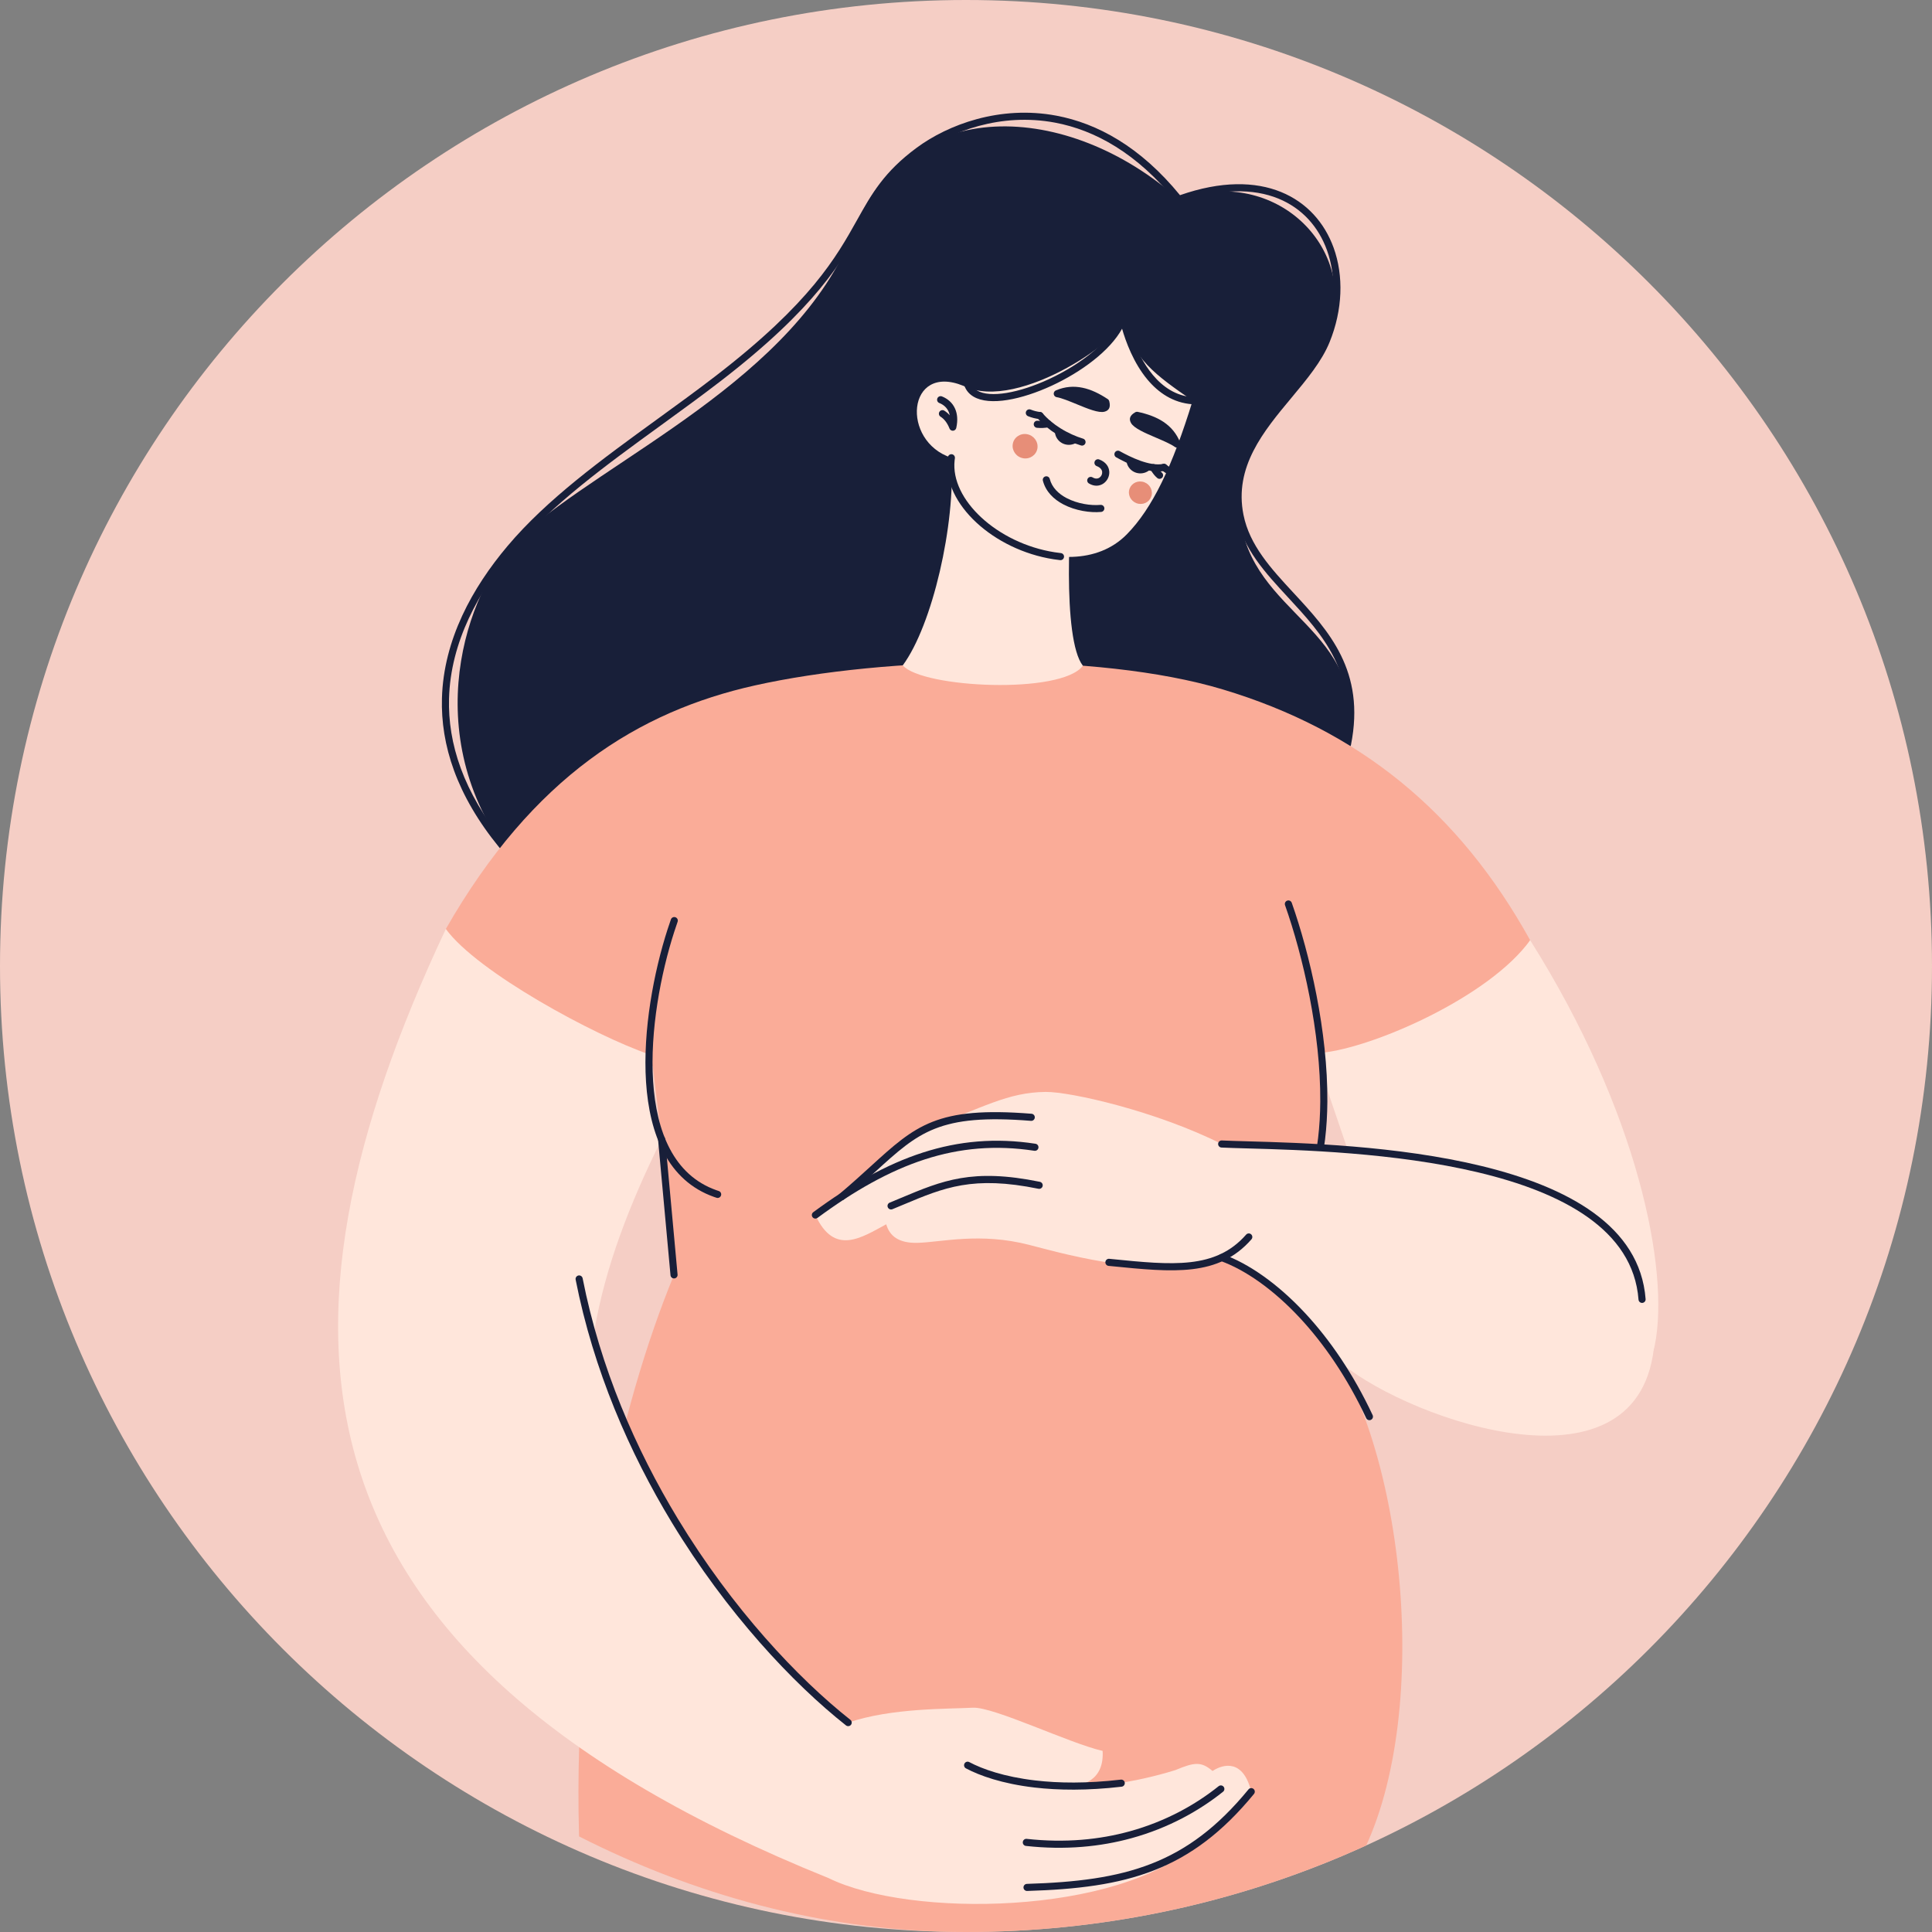 <svg xmlns="http://www.w3.org/2000/svg" width="120" height="120" viewBox="0 0 120 120" fill="none"><rect x="0" y="0" width="120" height="120" fill="#808080" stroke="none"/><path d="M60 120C93.137 120 120 93.137 120 60C120 26.863 93.137 0 60 0C26.863 0 0 26.863 0 60C0 93.137 26.863 120 60 120Z" fill="#F5CEC5"></path><g clip-path="url(#clip0_78_51)"><path d="M73.219 12.382C66.346 6.265 56.348 5.785 53.006 14.387C49.444 23.557 37.708 28.444 32.367 33.292C29.266 36.108 25.913 44.804 31.187 52.504L83.693 46.225C85.062 38.948 77.652 38.318 77.017 32.017C76.803 29.898 77.338 28.6 78.097 27.125C78.834 25.694 81.951 23.177 82.737 20.106C84.033 15.044 78.99 10.319 73.219 12.382Z" fill="#181F39"></path><path d="M31.358 52.364C31.436 52.459 31.422 52.598 31.327 52.675C31.233 52.753 31.093 52.739 31.016 52.644C28.346 49.379 27.371 46.251 27.45 43.376C27.549 39.726 29.346 36.498 31.522 33.917C33.975 31.006 37.389 28.529 40.813 26.044C42.047 25.149 43.283 24.252 44.459 23.346C50.359 18.803 51.948 15.964 53.228 13.676C54.147 12.034 54.91 10.671 56.944 9.172C58.883 7.742 62.097 6.524 65.616 7.185C68.141 7.659 70.821 9.1 73.292 12.123C75.852 11.227 77.958 11.27 79.565 11.924C80.367 12.251 81.045 12.73 81.593 13.323C82.139 13.914 82.554 14.615 82.834 15.388C83.464 17.134 83.401 19.245 82.581 21.257C82.096 22.448 81.172 23.557 80.213 24.709C78.484 26.784 76.639 28.999 77.234 31.974C77.614 33.876 78.954 35.324 80.341 36.822C82.528 39.183 84.828 41.669 83.911 46.268C83.887 46.388 83.77 46.466 83.65 46.442C83.531 46.418 83.453 46.302 83.477 46.182C84.351 41.801 82.129 39.401 80.018 37.121C78.587 35.575 77.204 34.082 76.8 32.061C76.165 28.881 78.08 26.581 79.874 24.427C80.81 23.304 81.711 22.222 82.172 21.091C82.95 19.18 83.013 17.182 82.419 15.536C82.159 14.818 81.775 14.168 81.27 13.621C80.766 13.077 80.141 12.636 79.4 12.333C77.858 11.706 75.814 11.681 73.305 12.585C73.217 12.623 73.111 12.599 73.047 12.52C70.624 9.508 68 8.082 65.535 7.618C62.156 6.983 59.068 8.155 57.205 9.527C55.249 10.969 54.507 12.295 53.614 13.892C52.314 16.214 50.702 19.096 44.729 23.695C43.528 24.619 42.299 25.511 41.072 26.402C37.668 28.873 34.274 31.336 31.86 34.2C29.738 36.717 27.987 39.855 27.89 43.386C27.814 46.162 28.762 49.19 31.358 52.364Z" fill="#181F39"></path><path fill-rule="evenodd" clip-rule="evenodd" d="M80.5 120.5C68.25 120.788 61.791 127.373 39.5 117.5C38.418 117.591 37.065 115.291 36.016 115.354C35.358 100.633 38.508 87.314 41.865 79.186L41.092 70.759L40.545 66.204C33.894 69.734 28.419 60.138 27.691 57.701C33.117 48.217 39.678 44.184 46.885 42.574C55.041 40.753 68.152 40.481 75.94 42.818C84.422 45.363 90.632 50.432 95.04 58.399C93.443 61.575 85.59 65.506 82.075 65.392C83.162 75.545 77.769 77.595 81.704 82.365C87.244 89.082 89.036 106.289 84.619 115.127C84.61 115.135 76.88 124.658 80.5 120.5Z" fill="#FAAC98"></path><path fill-rule="evenodd" clip-rule="evenodd" d="M95.041 58.399C92.497 61.928 85.272 65.086 82.076 65.392L82.147 66.831L87.19 81.632C89.272 82.382 101.925 87.849 102.784 83.544C103.711 78.896 101.747 69.039 95.041 58.399Z" fill="#FFE6DB"></path><path d="M79.816 56.221C79.776 56.106 79.836 55.98 79.951 55.94C80.066 55.899 80.192 55.959 80.233 56.074C81.352 59.244 82.475 64.084 82.445 68.427C82.422 71.624 81.774 74.558 80.043 76.387C79.96 76.476 79.82 76.479 79.732 76.396C79.644 76.312 79.64 76.173 79.723 76.085C81.367 74.348 81.982 71.52 82.004 68.426C82.034 64.139 80.923 59.356 79.816 56.221Z" fill="#181F39"></path><path fill-rule="evenodd" clip-rule="evenodd" d="M75.881 71.056C71.816 69.014 66.488 67.806 64.946 67.821C62.574 67.846 61.07 68.794 57.475 70.123C56.729 70.398 54.365 72.482 53.053 73.84C52.159 74.438 51.118 75.049 50.645 75.469C51.826 78.04 53.527 76.855 55.045 76.043C55.254 76.762 55.807 77.222 56.978 77.195C58.463 77.161 60.877 76.526 63.955 77.33C66.579 78.015 71.977 79.513 75.88 78.11C79.26 79.087 81.329 82.162 83.064 84.451C86.677 87.775 101.106 93.274 102.656 84.226C104.88 71.246 85.511 71.572 75.881 71.056Z" fill="#FFE6DB"></path><path d="M77.398 76.686C77.478 76.594 77.618 76.585 77.709 76.665C77.801 76.745 77.81 76.884 77.73 76.976C75.685 79.31 72.912 79.032 68.99 78.639L68.855 78.626C68.734 78.614 68.645 78.506 68.657 78.385C68.669 78.263 68.777 78.175 68.898 78.187L69.033 78.2C72.823 78.58 75.504 78.848 77.398 76.686Z" fill="#181F39"></path><path d="M64.314 71.04C64.434 71.058 64.517 71.17 64.499 71.291C64.481 71.412 64.369 71.495 64.248 71.477C61.849 71.11 59.632 71.303 57.444 72.011C55.247 72.721 53.075 73.949 50.775 75.646C50.677 75.718 50.54 75.697 50.468 75.599C50.396 75.501 50.416 75.364 50.514 75.291C52.852 73.566 55.065 72.316 57.309 71.591C59.564 70.862 61.846 70.662 64.314 71.04Z" fill="#181F39"></path><path d="M64.07 69.177C64.192 69.187 64.282 69.293 64.273 69.415C64.263 69.537 64.157 69.628 64.035 69.618C58.336 69.163 57.069 70.317 54.377 72.77C53.813 73.283 53.187 73.853 52.425 74.495C52.333 74.573 52.194 74.561 52.115 74.468C52.037 74.375 52.049 74.236 52.142 74.158C52.872 73.543 53.507 72.965 54.08 72.443C56.868 69.903 58.181 68.707 64.07 69.177Z" fill="#181F39"></path><path d="M64.589 73.405C64.708 73.43 64.785 73.546 64.761 73.665C64.737 73.784 64.62 73.862 64.501 73.837C60.437 73.007 58.64 73.761 56.114 74.821C55.942 74.893 55.764 74.967 55.429 75.106C55.317 75.151 55.188 75.098 55.142 74.985C55.095 74.873 55.149 74.744 55.262 74.697C55.396 74.642 55.672 74.526 55.943 74.413C58.542 73.323 60.39 72.547 64.589 73.405Z" fill="#181F39"></path><path d="M75.87 71.276C75.749 71.271 75.655 71.167 75.66 71.046C75.666 70.924 75.769 70.83 75.891 70.836C76.307 70.856 76.847 70.871 77.493 70.889C84.08 71.072 101.52 71.557 102.212 80.689C102.221 80.811 102.13 80.916 102.008 80.926C101.886 80.935 101.781 80.843 101.771 80.722C101.11 71.987 83.959 71.51 77.481 71.33C76.824 71.312 76.275 71.296 75.87 71.276Z" fill="#181F39"></path><path d="M85.257 87.896C85.309 88.006 85.261 88.137 85.151 88.189C85.041 88.241 84.91 88.193 84.858 88.083C83.67 85.548 82.236 83.472 80.751 81.873C79.067 80.061 77.323 78.867 75.805 78.317C75.69 78.276 75.631 78.149 75.672 78.035C75.714 77.92 75.841 77.861 75.955 77.903C77.535 78.475 79.341 79.707 81.074 81.573C82.587 83.201 84.048 85.315 85.257 87.896Z" fill="#181F39"></path><path fill-rule="evenodd" clip-rule="evenodd" d="M75.312 109.999C74.619 109.406 74.202 109.442 73.012 109.942C70.329 110.775 67.835 111.047 65.904 111.021C65.751 111.022 65.597 111.018 65.442 111.009C64.067 110.955 63.026 110.746 62.474 110.494C62.961 110.589 64.209 110.938 65.442 111.009C65.593 111.015 65.746 111.019 65.904 111.021C67.322 111.012 68.59 110.536 68.486 108.752C66.388 108.271 61.714 105.997 60.416 106.069C58.907 106.153 55.373 106.073 52.683 106.995C52.675 107.002 52.668 107.009 52.66 107.017L52.665 106.981C44.575 100.563 39.431 91.647 36.912 82.675C37.603 78.645 39.105 74.787 41.093 70.759C40.691 69.016 40.391 67.656 40.316 65.484C36.939 64.327 29.647 60.383 27.692 57.701C15.945 82.655 17.232 102.844 51.466 116.653C56.491 119.127 69.482 118.987 74.363 114.479C75.372 113.824 76.52 113.088 77.718 111.282C77.22 109.27 76.007 109.546 75.312 109.999Z" fill="#FFE6DB"></path><path d="M35.754 79.482C35.731 79.362 35.809 79.246 35.929 79.222C36.048 79.199 36.165 79.277 36.188 79.397C37.287 84.968 39.49 90.027 42.106 94.34C45.488 99.916 49.556 104.244 52.819 106.822C52.914 106.897 52.931 107.036 52.855 107.131C52.78 107.227 52.641 107.243 52.546 107.168C49.249 104.563 45.141 100.193 41.729 94.568C39.089 90.213 36.864 85.106 35.754 79.482Z" fill="#181F39"></path><path d="M63.797 117.451C63.675 117.455 63.574 117.359 63.57 117.237C63.567 117.115 63.663 117.014 63.785 117.011C66.827 116.919 69.314 116.62 71.516 115.759C73.71 114.902 75.629 113.481 77.547 111.142C77.624 111.048 77.763 111.035 77.857 111.112C77.951 111.19 77.965 111.329 77.888 111.423C75.918 113.824 73.941 115.285 71.677 116.171C69.421 117.053 66.888 117.358 63.797 117.451Z" fill="#181F39"></path><path d="M59.996 109.836C59.889 109.779 59.849 109.645 59.906 109.538C59.963 109.43 60.096 109.39 60.204 109.447C61.006 109.875 62.358 110.36 64.304 110.587C65.747 110.756 67.512 110.781 69.617 110.536C69.738 110.522 69.848 110.609 69.862 110.73C69.875 110.851 69.788 110.961 69.667 110.975C67.526 111.224 65.726 111.198 64.254 111.026C62.245 110.792 60.837 110.284 59.996 109.836Z" fill="#181F39"></path><path d="M63.723 114.654C63.602 114.641 63.514 114.532 63.528 114.411C63.541 114.289 63.65 114.202 63.771 114.215C66.166 114.48 68.302 114.26 70.161 113.749C72.423 113.127 74.277 112.076 75.692 110.943C75.787 110.868 75.926 110.883 76.001 110.978C76.077 111.073 76.062 111.211 75.967 111.287C74.511 112.452 72.603 113.535 70.276 114.174C68.367 114.699 66.176 114.925 63.723 114.654Z" fill="#181F39"></path><path d="M41.672 57.106C41.712 56.992 41.838 56.931 41.953 56.972C42.068 57.012 42.129 57.138 42.088 57.253C42.016 57.459 41.946 57.665 41.88 57.871C41.049 60.45 40.361 64.015 40.566 67.174C40.768 70.281 41.836 72.987 44.496 73.926C44.551 73.946 44.599 73.962 44.642 73.976C44.758 74.013 44.822 74.137 44.784 74.253C44.747 74.369 44.623 74.433 44.507 74.396C44.447 74.376 44.395 74.359 44.35 74.343C41.485 73.332 40.339 70.473 40.126 67.201C39.917 63.983 40.616 60.357 41.46 57.736C41.532 57.513 41.603 57.303 41.672 57.106Z" fill="#181F39"></path><path d="M40.873 70.778C40.862 70.657 40.951 70.55 41.073 70.539C41.194 70.528 41.301 70.618 41.312 70.739L42.085 79.166C42.096 79.287 42.006 79.395 41.885 79.405C41.764 79.417 41.657 79.327 41.646 79.206L40.873 70.778Z" fill="#181F39"></path><path fill-rule="evenodd" clip-rule="evenodd" d="M66.753 29.872C65.917 28.572 59.914 27.661 59.093 28.432C59.354 32.584 57.916 38.825 56.072 41.328C57.284 42.735 65.937 43.15 67.26 41.348C65.96 39.702 66.414 31.679 66.753 29.872Z" fill="#FFE6DB"></path><path fill-rule="evenodd" clip-rule="evenodd" d="M59.093 28.432C55.942 27.416 56.321 22.526 59.837 23.965C63.304 25.689 70.247 20.663 69.753 19.723C70.306 22.291 71.79 23.299 74.076 24.889C72.816 28.988 71.573 31.572 69.992 33.185C66.332 36.92 58.186 32.484 59.093 28.432Z" fill="#FFE6DB"></path><path d="M58.875 28.398C58.893 28.278 59.006 28.196 59.126 28.214C59.246 28.233 59.328 28.346 59.31 28.466C59.304 28.504 59.298 28.546 59.293 28.594V28.595C59.159 29.816 59.821 31.095 60.951 32.141C62.101 33.205 63.729 34.023 65.502 34.301C65.625 34.32 65.756 34.337 65.893 34.353C66.014 34.366 66.102 34.475 66.088 34.596C66.075 34.718 65.966 34.805 65.845 34.791C65.714 34.777 65.577 34.758 65.434 34.736C63.574 34.444 61.862 33.584 60.652 32.464C59.422 31.325 58.703 29.914 58.854 28.546C58.86 28.502 58.866 28.453 58.875 28.398Z" fill="#181F39"></path><path d="M58.343 25.032C58.23 24.987 58.175 24.859 58.22 24.746C58.264 24.633 58.392 24.578 58.506 24.622C58.866 24.765 59.159 25.018 59.322 25.385C59.461 25.699 59.501 26.093 59.398 26.567C59.386 26.641 59.336 26.706 59.262 26.737C59.149 26.782 59.021 26.727 58.975 26.614C58.904 26.436 58.82 26.288 58.727 26.166C58.633 26.044 58.53 25.95 58.421 25.882C58.317 25.817 58.285 25.681 58.35 25.578C58.414 25.474 58.55 25.442 58.654 25.507C58.773 25.581 58.885 25.675 58.989 25.791C58.972 25.708 58.948 25.633 58.917 25.563C58.805 25.31 58.598 25.133 58.343 25.032Z" fill="#181F39"></path><path d="M59.846 23.767C59.822 23.648 59.898 23.531 60.017 23.506C60.137 23.482 60.253 23.558 60.279 23.677C60.333 23.938 60.477 24.128 60.688 24.254C61.094 24.497 61.745 24.531 62.516 24.406C63.316 24.275 64.234 23.974 65.141 23.554C67.155 22.622 69.098 21.123 69.543 19.659C69.578 19.543 69.701 19.477 69.817 19.512C69.907 19.54 69.966 19.618 69.973 19.706C69.987 19.842 70.406 21.856 71.609 23.293C72.218 24.021 73.029 24.593 74.092 24.669C74.214 24.677 74.305 24.783 74.297 24.904C74.288 25.026 74.183 25.118 74.061 25.109C72.858 25.023 71.948 24.386 71.27 23.576C70.404 22.541 69.92 21.209 69.694 20.417C68.939 21.791 67.158 23.108 65.326 23.955C64.385 24.39 63.427 24.705 62.587 24.841C61.717 24.983 60.963 24.933 60.462 24.633C60.144 24.443 59.929 24.159 59.846 23.767Z" fill="#181F39"></path><path d="M68.12 28.951C68.006 28.908 67.948 28.781 67.991 28.667C68.033 28.553 68.16 28.495 68.274 28.538C68.695 28.695 68.879 28.994 68.899 29.293C68.908 29.434 68.878 29.576 68.818 29.702C68.758 29.827 68.667 29.938 68.554 30.02C68.315 30.192 67.984 30.238 67.636 30.029C67.531 29.967 67.497 29.832 67.56 29.727C67.622 29.622 67.757 29.589 67.862 29.651C68.035 29.755 68.19 29.739 68.296 29.662C68.349 29.624 68.392 29.572 68.421 29.512C68.448 29.453 68.462 29.387 68.458 29.32C68.449 29.181 68.35 29.037 68.12 28.951Z" fill="#181F39"></path><path d="M73.31 27.503L73.31 27.502C73.084 26.928 72.726 26.512 72.266 26.204C71.817 25.904 71.275 25.712 70.668 25.582C70.609 25.57 70.55 25.582 70.503 25.612C70.166 25.806 70.112 26.03 70.25 26.274C70.436 26.601 71.114 26.891 71.791 27.18C72.256 27.379 72.721 27.578 72.975 27.761C73.074 27.832 73.212 27.81 73.283 27.711C73.329 27.648 73.336 27.569 73.31 27.503Z" fill="#181F39"></path><path d="M64.776 29.858C64.745 29.74 64.816 29.62 64.934 29.59C65.052 29.559 65.172 29.63 65.202 29.747C65.342 30.285 65.75 30.676 66.251 30.938C66.923 31.29 67.753 31.414 68.354 31.359C68.475 31.348 68.583 31.437 68.594 31.558C68.604 31.679 68.515 31.787 68.394 31.797C67.722 31.86 66.796 31.722 66.047 31.328C65.445 31.013 64.951 30.532 64.776 29.858Z" fill="#181F39"></path><path d="M64.424 25.956C64.345 25.863 64.356 25.724 64.448 25.645C64.541 25.565 64.68 25.576 64.759 25.669C65.068 26.03 65.453 26.341 65.855 26.594C66.335 26.895 66.839 27.115 67.269 27.245C67.386 27.279 67.452 27.402 67.418 27.52C67.383 27.636 67.26 27.703 67.143 27.668C66.679 27.529 66.136 27.292 65.62 26.967C65.183 26.692 64.763 26.353 64.424 25.956Z" fill="#181F39"></path><path d="M63.852 25.85C63.739 25.804 63.684 25.675 63.73 25.562C63.776 25.449 63.905 25.395 64.018 25.44C64.111 25.479 64.208 25.51 64.307 25.535C64.409 25.561 64.513 25.58 64.617 25.593C64.738 25.607 64.825 25.717 64.811 25.838C64.796 25.959 64.686 26.046 64.565 26.032C64.441 26.017 64.318 25.994 64.199 25.964C64.081 25.934 63.965 25.896 63.852 25.85Z" fill="#181F39"></path><path d="M64.407 26.572C64.286 26.56 64.197 26.453 64.208 26.331C64.219 26.21 64.327 26.122 64.448 26.133C64.549 26.142 64.651 26.145 64.753 26.14C64.855 26.136 64.959 26.124 65.066 26.105C65.186 26.084 65.301 26.164 65.322 26.285C65.343 26.405 65.262 26.52 65.142 26.54C65.022 26.561 64.898 26.575 64.772 26.581C64.65 26.586 64.528 26.583 64.407 26.572Z" fill="#181F39"></path><path fill-rule="evenodd" clip-rule="evenodd" d="M65.524 26.671C65.839 26.745 66.839 27.276 67.017 27.369C66.835 27.551 66.574 27.653 66.298 27.625C65.816 27.576 65.47 27.149 65.524 26.671Z" fill="#181F39"></path><path d="M68.897 24.919L68.896 24.916C68.883 24.866 68.852 24.82 68.804 24.789C68.285 24.446 67.769 24.193 67.241 24.084C66.705 23.972 66.162 24.007 65.6 24.241C65.525 24.267 65.467 24.331 65.452 24.414C65.432 24.534 65.513 24.648 65.633 24.669C65.945 24.722 66.411 24.914 66.877 25.106C67.559 25.387 68.24 25.668 68.603 25.571C68.876 25.499 68.997 25.301 68.897 24.919Z" fill="#181F39"></path><path d="M69.332 28.407C69.225 28.348 69.186 28.214 69.245 28.107C69.304 28 69.438 27.961 69.545 28.02C69.859 28.193 70.33 28.44 70.832 28.619C71.318 28.791 71.832 28.901 72.251 28.813C72.37 28.788 72.487 28.865 72.512 28.984C72.537 29.103 72.46 29.22 72.341 29.245C71.829 29.352 71.235 29.231 70.685 29.035C70.152 28.845 69.66 28.587 69.332 28.407Z" fill="#181F39"></path><path fill-rule="evenodd" clip-rule="evenodd" d="M69.964 28.467C70.281 28.533 71.294 29.038 71.476 29.125C71.298 29.312 71.04 29.421 70.764 29.4C70.281 29.364 69.923 28.946 69.964 28.467Z" fill="#181F39"></path><path d="M72.961 29.181C73.073 29.23 73.124 29.36 73.075 29.471C73.026 29.583 72.896 29.634 72.785 29.585C72.67 29.535 72.562 29.479 72.46 29.416C72.357 29.353 72.256 29.28 72.156 29.2C72.062 29.123 72.048 28.984 72.125 28.889C72.201 28.795 72.34 28.781 72.435 28.858C72.514 28.922 72.6 28.983 72.692 29.04C72.781 29.094 72.871 29.142 72.961 29.181Z" fill="#181F39"></path><path d="M72.165 29.355C72.257 29.433 72.269 29.572 72.19 29.665C72.111 29.757 71.972 29.768 71.88 29.69C71.705 29.542 71.615 29.407 71.502 29.239L71.456 29.169C71.388 29.068 71.414 28.931 71.514 28.863C71.615 28.795 71.752 28.821 71.82 28.922L71.869 28.994C71.964 29.135 72.04 29.248 72.165 29.355Z" fill="#181F39"></path><path fill-rule="evenodd" clip-rule="evenodd" d="M63.787 26.968C64.21 27.041 64.5 27.435 64.436 27.847C64.371 28.26 63.975 28.535 63.552 28.463C63.129 28.39 62.839 27.996 62.904 27.583C62.968 27.171 63.364 26.895 63.787 26.968Z" fill="#E78E78"></path><path fill-rule="evenodd" clip-rule="evenodd" d="M70.939 29.915C71.329 29.982 71.597 30.344 71.537 30.724C71.477 31.104 71.114 31.358 70.724 31.291C70.334 31.224 70.067 30.861 70.126 30.482C70.186 30.101 70.55 29.848 70.939 29.915Z" fill="#E78E78"></path></g><defs><clipPath id="clip0_78_51"><rect width="120" height="120" rx="60" fill="white"></rect></clipPath></defs></svg>